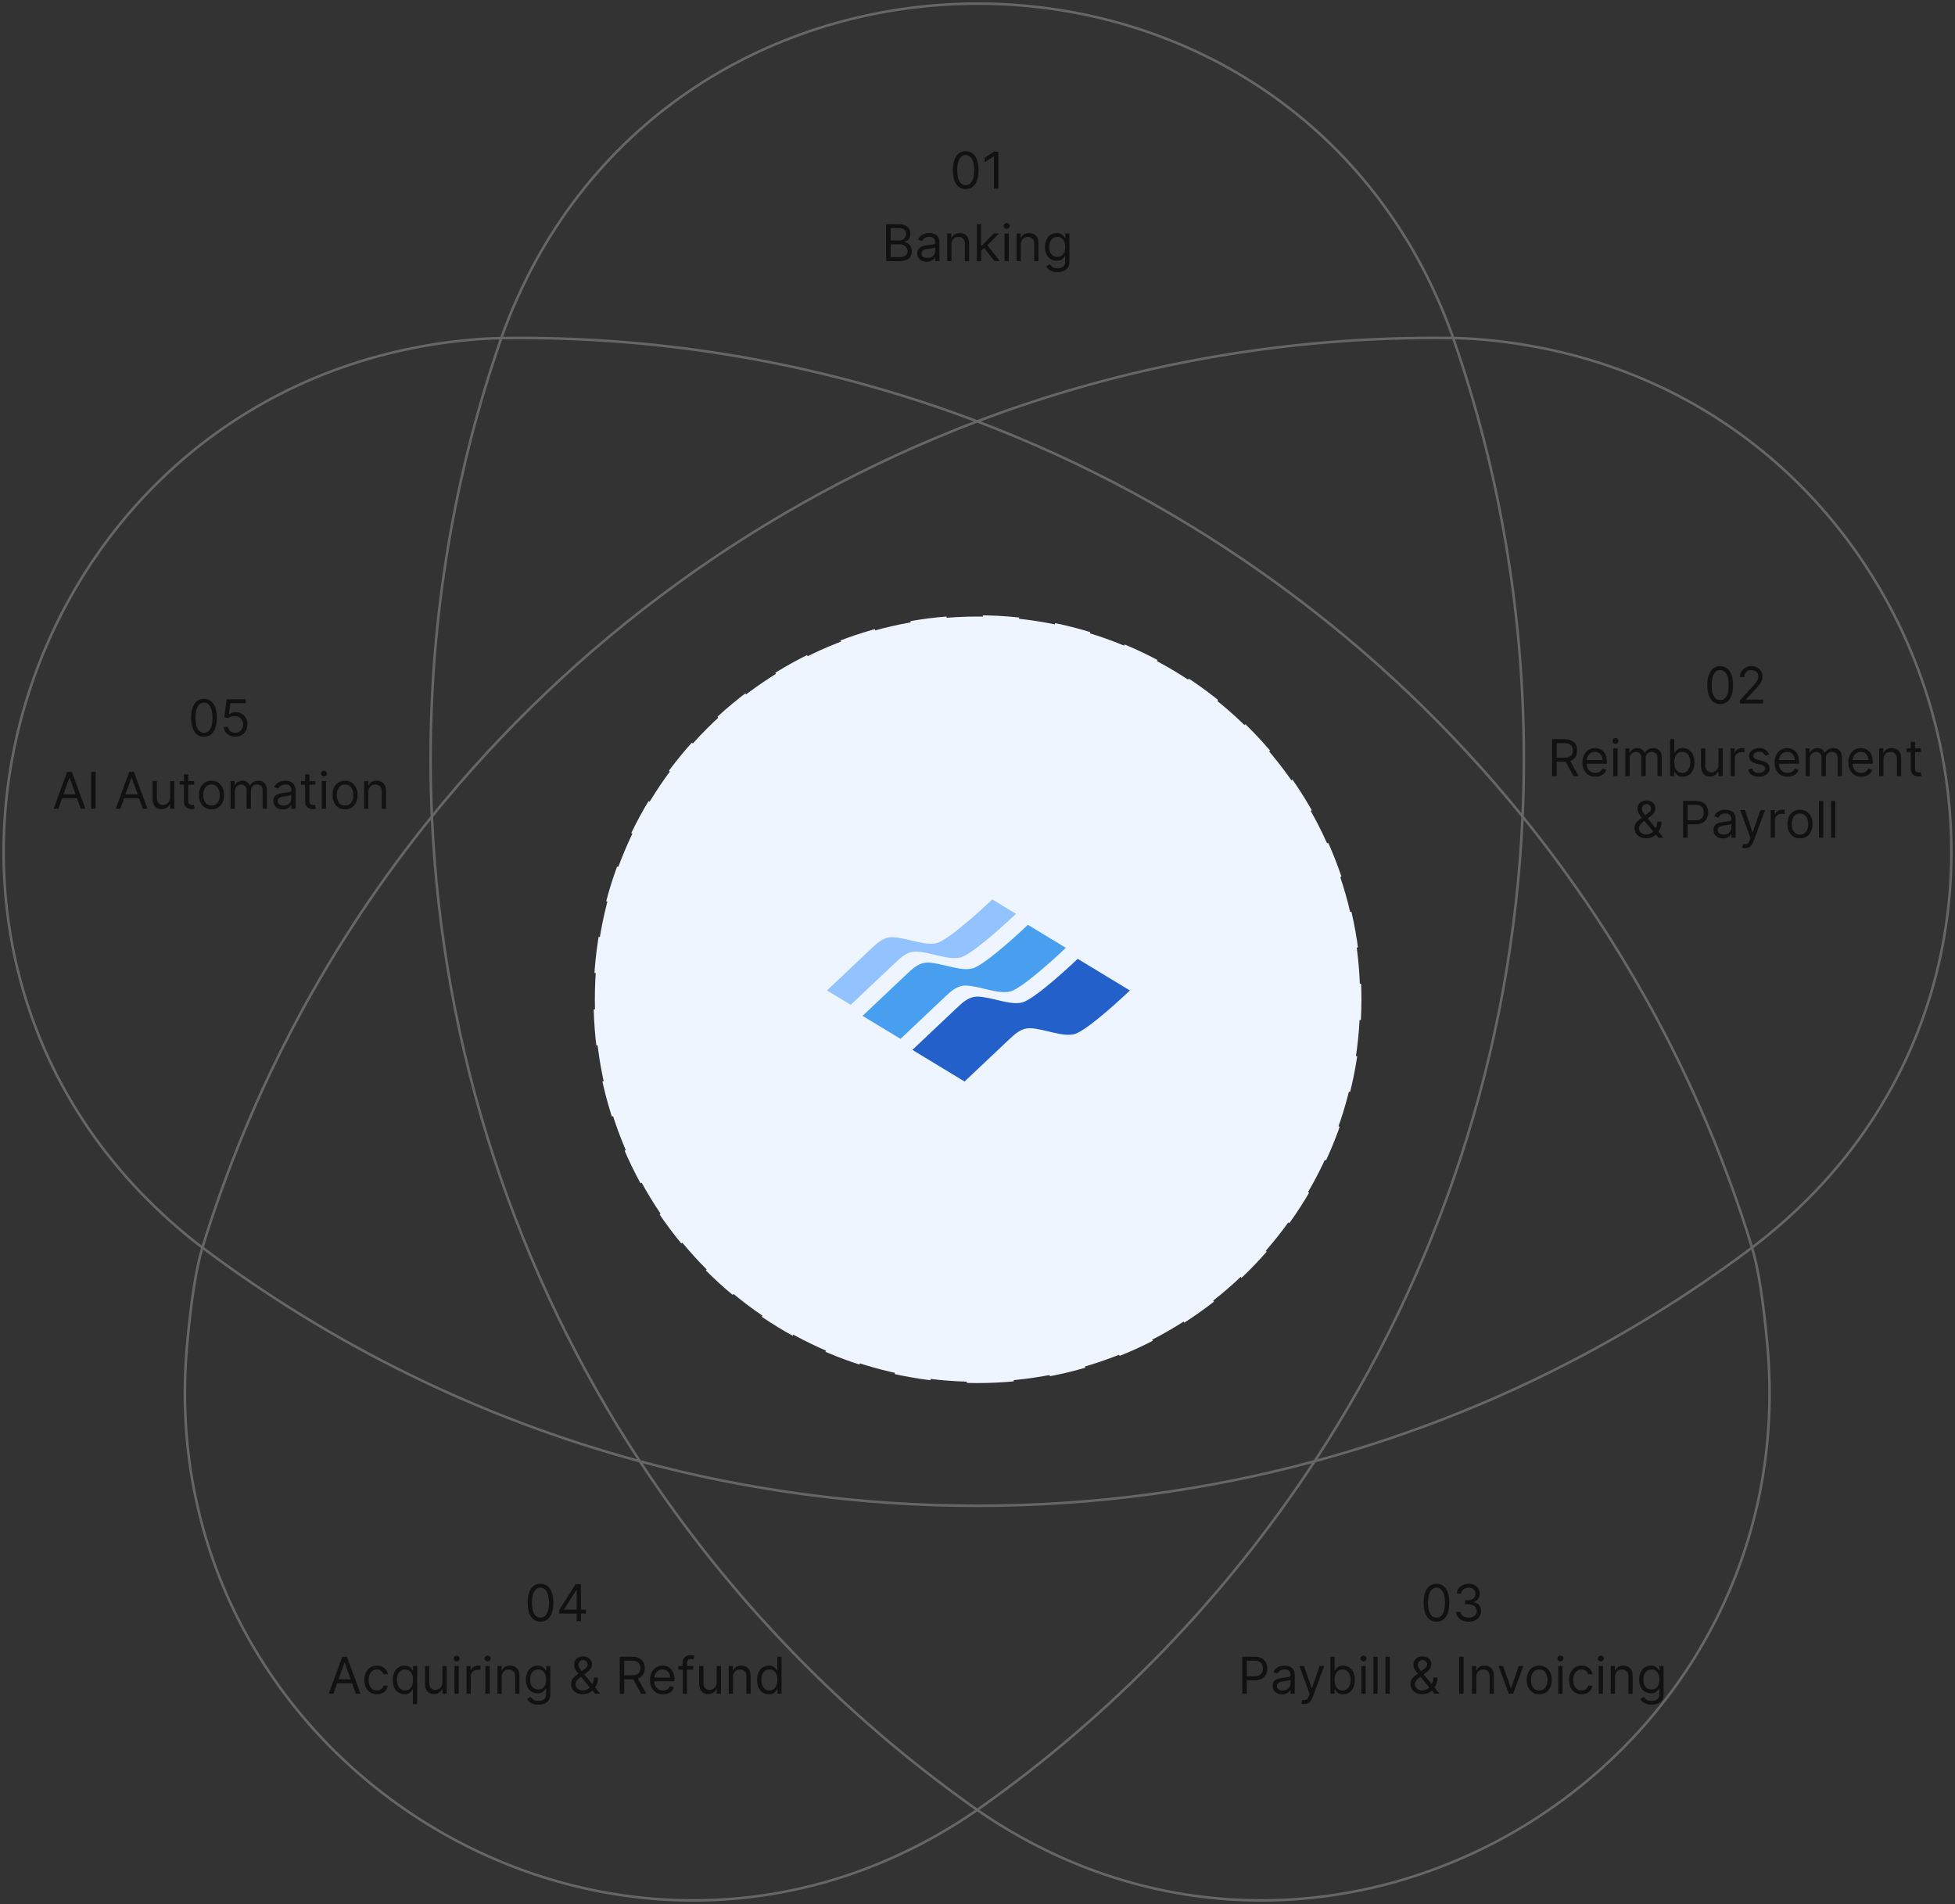 <svg width="539" height="525" viewBox="0 0 539 525" fill="none" xmlns="http://www.w3.org/2000/svg">
<rect x="0" y="0" width="539" height="525" fill="#333333" stroke="none"/>
<path d="M269.5 381C327.766 381 375 333.766 375 275.5C375 217.234 327.766 170 269.5 170C211.234 170 164 217.234 164 275.5C164 333.766 211.234 381 269.5 381Z" fill="#EEF5FF" stroke="#EEF5FF" stroke-width="0.7" stroke-miterlimit="10" stroke-dasharray="10 10"/>
<path d="M248.275 286.444C252.385 282.562 256.495 278.677 260.605 274.795C262.213 273.275 263.897 271.723 266.285 271.754C269.927 271.796 275.253 274.259 278.568 273.366C282.336 272.351 293.855 261.344 293.855 261.344L283.393 255.003C283.393 255.003 271.873 266.009 268.106 267.024C264.79 267.918 259.464 265.454 255.822 265.412C253.434 265.386 251.75 266.933 250.142 268.454C246.032 272.336 241.922 276.221 237.812 280.103L248.275 286.444Z" fill="#489FF0"/>
<path d="M234.539 277.065C238.649 273.183 242.759 269.298 246.869 265.416C248.477 263.896 250.161 262.344 252.549 262.375C256.191 262.417 261.517 264.88 264.832 263.987C268.6 262.972 280.119 251.965 280.119 251.965L273.576 248C273.576 248 262.057 259.006 258.289 260.021C254.974 260.915 249.648 258.451 246.006 258.409C243.618 258.383 241.934 259.93 240.326 261.451C236.22 265.336 232.11 269.218 228 273.1L234.539 277.065Z" fill="#92C3FF"/>
<path d="M265.935 298.203C270.045 294.322 274.155 290.436 278.264 286.555C279.873 285.034 281.557 283.483 283.944 283.513C287.586 283.555 292.913 286.018 296.228 285.125C299.996 284.11 311.515 273.104 311.515 273.104L297.129 264.382C297.129 264.382 285.61 275.389 281.842 276.404C278.527 277.297 273.2 274.833 269.558 274.792C267.171 274.765 265.486 276.312 263.878 277.833C259.768 281.715 255.659 285.6 251.549 289.482L265.935 298.203Z" fill="#2360C9"/>
<path d="M266.246 52.139C265.497 52.139 264.859 51.935 264.332 51.528C263.805 51.117 263.402 50.522 263.124 49.743C262.846 48.961 262.706 48.016 262.706 46.909C262.706 45.809 262.846 44.869 263.124 44.09C263.406 43.308 263.81 42.711 264.337 42.3C264.867 41.886 265.504 41.679 266.246 41.679C266.989 41.679 267.623 41.886 268.15 42.3C268.681 42.711 269.085 43.308 269.363 44.09C269.645 44.869 269.786 45.809 269.786 46.909C269.786 48.016 269.647 48.961 269.368 49.743C269.09 50.522 268.687 51.117 268.16 51.528C267.633 51.935 266.995 52.139 266.246 52.139ZM266.246 51.045C266.989 51.045 267.565 50.688 267.976 49.972C268.387 49.256 268.593 48.235 268.593 46.909C268.593 46.028 268.498 45.277 268.309 44.657C268.124 44.037 267.855 43.565 267.504 43.24C267.156 42.915 266.737 42.753 266.246 42.753C265.51 42.753 264.935 43.116 264.521 43.842C264.107 44.564 263.9 45.587 263.9 46.909C263.9 47.791 263.992 48.54 264.178 49.156C264.364 49.773 264.63 50.242 264.978 50.563C265.33 50.885 265.752 51.045 266.246 51.045ZM275.255 41.818V52H274.022V43.111H273.962L271.476 44.761V43.508L274.022 41.818H275.255Z" fill="#111111"/>
<path d="M244.312 72V61.818H247.872C248.581 61.818 249.166 61.941 249.627 62.186C250.087 62.428 250.43 62.755 250.656 63.166C250.881 63.573 250.994 64.026 250.994 64.523C250.994 64.96 250.916 65.322 250.76 65.606C250.608 65.892 250.406 66.117 250.154 66.283C249.905 66.448 249.635 66.571 249.343 66.651V66.75C249.655 66.77 249.968 66.879 250.283 67.078C250.598 67.277 250.861 67.562 251.073 67.933C251.286 68.305 251.392 68.758 251.392 69.296C251.392 69.806 251.276 70.265 251.044 70.673C250.812 71.08 250.445 71.403 249.945 71.642C249.444 71.881 248.793 72 247.991 72H244.312ZM245.545 70.906H247.991C248.796 70.906 249.368 70.751 249.706 70.439C250.048 70.124 250.218 69.743 250.218 69.296C250.218 68.951 250.13 68.633 249.955 68.341C249.779 68.046 249.529 67.811 249.204 67.635C248.879 67.456 248.495 67.367 248.051 67.367H245.545V70.906ZM245.545 66.293H247.832C248.203 66.293 248.538 66.22 248.836 66.074C249.138 65.928 249.376 65.722 249.552 65.457C249.731 65.192 249.821 64.881 249.821 64.523C249.821 64.075 249.665 63.696 249.353 63.384C249.042 63.069 248.548 62.912 247.872 62.912H245.545V66.293ZM255.506 72.179C255.022 72.179 254.583 72.088 254.188 71.906C253.794 71.72 253.48 71.453 253.248 71.105C253.016 70.754 252.9 70.329 252.9 69.832C252.9 69.395 252.987 69.04 253.159 68.769C253.331 68.493 253.562 68.278 253.85 68.122C254.138 67.966 254.457 67.85 254.805 67.774C255.156 67.695 255.509 67.632 255.864 67.585C256.328 67.526 256.704 67.481 256.992 67.451C257.284 67.418 257.496 67.363 257.628 67.287C257.764 67.211 257.832 67.078 257.832 66.889V66.849C257.832 66.359 257.698 65.978 257.43 65.706C257.164 65.434 256.762 65.298 256.222 65.298C255.661 65.298 255.222 65.421 254.904 65.666C254.586 65.912 254.362 66.173 254.233 66.452L253.119 66.054C253.318 65.59 253.583 65.229 253.915 64.97C254.249 64.708 254.614 64.526 255.008 64.423C255.406 64.317 255.797 64.264 256.182 64.264C256.427 64.264 256.709 64.294 257.027 64.354C257.348 64.41 257.658 64.528 257.957 64.707C258.258 64.886 258.508 65.156 258.707 65.517C258.906 65.878 259.006 66.362 259.006 66.969V72H257.832V70.966H257.773C257.693 71.132 257.561 71.309 257.375 71.498C257.189 71.687 256.942 71.847 256.634 71.98C256.326 72.113 255.95 72.179 255.506 72.179ZM255.685 71.125C256.149 71.125 256.54 71.034 256.858 70.852C257.179 70.669 257.421 70.434 257.584 70.146C257.749 69.857 257.832 69.554 257.832 69.236V68.162C257.783 68.222 257.673 68.276 257.504 68.326C257.338 68.372 257.146 68.414 256.927 68.45C256.712 68.483 256.502 68.513 256.296 68.54C256.094 68.563 255.93 68.583 255.804 68.599C255.499 68.639 255.214 68.704 254.949 68.793C254.687 68.879 254.475 69.01 254.312 69.186C254.153 69.358 254.074 69.594 254.074 69.892C254.074 70.3 254.225 70.608 254.526 70.817C254.831 71.022 255.217 71.125 255.685 71.125ZM262.32 67.406V72H261.147V64.364H262.281V65.557H262.38C262.559 65.169 262.831 64.858 263.195 64.622C263.56 64.383 264.031 64.264 264.607 64.264C265.124 64.264 265.577 64.37 265.965 64.582C266.352 64.791 266.654 65.109 266.869 65.537C267.085 65.961 267.193 66.498 267.193 67.148V72H266.019V67.227C266.019 66.627 265.863 66.16 265.552 65.825C265.24 65.487 264.813 65.318 264.269 65.318C263.895 65.318 263.56 65.399 263.265 65.562C262.973 65.724 262.743 65.961 262.574 66.273C262.405 66.584 262.32 66.962 262.32 67.406ZM270.43 69.216L270.41 67.764H270.649L273.99 64.364H275.442L271.882 67.963H271.783L270.43 69.216ZM269.337 72V61.818H270.51V72H269.337ZM274.189 72L271.206 68.222L272.041 67.406L275.68 72H274.189ZM276.952 72V64.364H278.125V72H276.952ZM277.548 63.091C277.32 63.091 277.122 63.013 276.957 62.857C276.794 62.702 276.713 62.514 276.713 62.295C276.713 62.077 276.794 61.889 276.957 61.734C277.122 61.578 277.32 61.5 277.548 61.5C277.777 61.5 277.973 61.578 278.135 61.734C278.301 61.889 278.384 62.077 278.384 62.295C278.384 62.514 278.301 62.702 278.135 62.857C277.973 63.013 277.777 63.091 277.548 63.091ZM281.447 67.406V72H280.274V64.364H281.408V65.557H281.507C281.686 65.169 281.958 64.858 282.322 64.622C282.687 64.383 283.158 64.264 283.734 64.264C284.251 64.264 284.704 64.37 285.092 64.582C285.479 64.791 285.781 65.109 285.996 65.537C286.212 65.961 286.32 66.498 286.32 67.148V72H285.146V67.227C285.146 66.627 284.99 66.16 284.679 65.825C284.367 65.487 283.94 65.318 283.396 65.318C283.022 65.318 282.687 65.399 282.392 65.562C282.1 65.724 281.87 65.961 281.701 66.273C281.532 66.584 281.447 66.962 281.447 67.406ZM291.546 75.023C290.979 75.023 290.492 74.95 290.084 74.804C289.677 74.662 289.337 74.472 289.065 74.237C288.797 74.005 288.583 73.757 288.424 73.492L289.358 72.835C289.464 72.974 289.599 73.133 289.761 73.312C289.924 73.495 290.146 73.652 290.427 73.785C290.712 73.921 291.085 73.989 291.546 73.989C292.162 73.989 292.671 73.84 293.072 73.541C293.473 73.243 293.674 72.776 293.674 72.139V70.588H293.574C293.488 70.727 293.366 70.9 293.206 71.105C293.051 71.307 292.825 71.488 292.53 71.647C292.239 71.803 291.844 71.881 291.347 71.881C290.731 71.881 290.177 71.735 289.687 71.443C289.199 71.151 288.813 70.727 288.528 70.171C288.246 69.614 288.106 68.938 288.106 68.142C288.106 67.36 288.243 66.679 288.518 66.099C288.793 65.515 289.176 65.065 289.667 64.746C290.157 64.425 290.724 64.264 291.367 64.264C291.864 64.264 292.258 64.347 292.55 64.513C292.845 64.675 293.071 64.861 293.226 65.07C293.385 65.275 293.508 65.444 293.594 65.577H293.714V64.364H294.847V72.219C294.847 72.875 294.698 73.409 294.4 73.82C294.105 74.234 293.707 74.537 293.206 74.729C292.709 74.925 292.156 75.023 291.546 75.023ZM291.506 70.827C291.977 70.827 292.374 70.719 292.699 70.504C293.024 70.288 293.271 69.978 293.44 69.574C293.609 69.169 293.694 68.686 293.694 68.122C293.694 67.572 293.611 67.086 293.445 66.665C293.279 66.245 293.034 65.915 292.709 65.676C292.384 65.438 291.983 65.318 291.506 65.318C291.009 65.318 290.595 65.444 290.263 65.696C289.935 65.948 289.688 66.286 289.522 66.71C289.36 67.135 289.279 67.605 289.279 68.122C289.279 68.653 289.362 69.121 289.527 69.529C289.696 69.933 289.945 70.252 290.273 70.484C290.605 70.712 291.016 70.827 291.506 70.827Z" fill="#111111"/>
<path d="M474.262 194.139C473.513 194.139 472.875 193.935 472.348 193.528C471.821 193.117 471.418 192.522 471.14 191.743C470.861 190.961 470.722 190.016 470.722 188.909C470.722 187.809 470.861 186.869 471.14 186.09C471.421 185.308 471.826 184.711 472.353 184.3C472.883 183.886 473.519 183.679 474.262 183.679C475.004 183.679 475.639 183.886 476.166 184.3C476.696 184.711 477.1 185.308 477.379 186.09C477.661 186.869 477.801 187.809 477.801 188.909C477.801 190.016 477.662 190.961 477.384 191.743C477.105 192.522 476.703 193.117 476.176 193.528C475.649 193.935 475.011 194.139 474.262 194.139ZM474.262 193.045C475.004 193.045 475.581 192.687 475.992 191.972C476.403 191.256 476.608 190.235 476.608 188.909C476.608 188.027 476.514 187.277 476.325 186.657C476.139 186.037 475.871 185.565 475.52 185.24C475.172 184.915 474.752 184.753 474.262 184.753C473.526 184.753 472.951 185.116 472.537 185.842C472.122 186.564 471.915 187.587 471.915 188.909C471.915 189.791 472.008 190.54 472.194 191.156C472.379 191.773 472.646 192.242 472.994 192.563C473.345 192.885 473.768 193.045 474.262 193.045ZM479.691 194V193.105L483.051 189.426C483.446 188.995 483.771 188.621 484.026 188.303C484.281 187.981 484.47 187.679 484.593 187.398C484.719 187.113 484.782 186.814 484.782 186.503C484.782 186.145 484.695 185.835 484.523 185.573C484.354 185.311 484.122 185.109 483.827 184.967C483.532 184.824 483.201 184.753 482.833 184.753C482.442 184.753 482.1 184.834 481.809 184.996C481.52 185.156 481.297 185.379 481.137 185.668C480.982 185.956 480.904 186.294 480.904 186.682H479.73C479.73 186.085 479.868 185.562 480.143 185.111C480.418 184.66 480.793 184.309 481.267 184.057C481.744 183.805 482.279 183.679 482.873 183.679C483.469 183.679 483.998 183.805 484.458 184.057C484.919 184.309 485.28 184.648 485.542 185.076C485.804 185.504 485.935 185.979 485.935 186.503C485.935 186.877 485.867 187.244 485.731 187.602C485.599 187.956 485.367 188.352 485.035 188.79C484.707 189.224 484.251 189.754 483.668 190.381L481.381 192.827V192.906H486.114V194H479.691Z" fill="#111111"/>
<path d="M427.93 214V203.818H431.371C432.166 203.818 432.819 203.954 433.329 204.226C433.84 204.494 434.218 204.864 434.463 205.335C434.708 205.805 434.831 206.34 434.831 206.94C434.831 207.54 434.708 208.072 434.463 208.536C434.218 209 433.841 209.365 433.334 209.63C432.827 209.892 432.179 210.023 431.39 210.023H428.606V208.909H431.351C431.894 208.909 432.332 208.83 432.663 208.67C432.998 208.511 433.24 208.286 433.389 207.994C433.541 207.699 433.618 207.348 433.618 206.94C433.618 206.533 433.541 206.176 433.389 205.871C433.237 205.567 432.993 205.331 432.658 205.165C432.323 204.996 431.881 204.912 431.331 204.912H429.163V214H427.93ZM432.723 209.426L435.229 214H433.797L431.331 209.426H432.723ZM439.846 214.159C439.11 214.159 438.475 213.997 437.942 213.672C437.411 213.344 437.002 212.886 436.714 212.3C436.429 211.71 436.286 211.024 436.286 210.241C436.286 209.459 436.429 208.77 436.714 208.173C437.002 207.573 437.403 207.106 437.917 206.771C438.434 206.433 439.037 206.264 439.727 206.264C440.124 206.264 440.517 206.33 440.905 206.463C441.293 206.596 441.646 206.811 441.964 207.109C442.282 207.404 442.536 207.795 442.724 208.283C442.913 208.77 443.008 209.37 443.008 210.082V210.58H437.121V209.565H441.815C441.815 209.134 441.728 208.75 441.556 208.412C441.387 208.074 441.145 207.807 440.83 207.612C440.519 207.416 440.151 207.318 439.727 207.318C439.259 207.318 438.855 207.434 438.513 207.666C438.175 207.895 437.915 208.193 437.733 208.561C437.551 208.929 437.46 209.323 437.46 209.744V210.42C437.46 210.997 437.559 211.486 437.758 211.887C437.96 212.285 438.24 212.588 438.598 212.797C438.956 213.002 439.372 213.105 439.846 213.105C440.154 213.105 440.433 213.062 440.681 212.976C440.933 212.886 441.15 212.754 441.332 212.578C441.515 212.399 441.656 212.177 441.755 211.912L442.888 212.23C442.769 212.615 442.569 212.953 442.287 213.244C442.005 213.533 441.657 213.758 441.243 213.92C440.829 214.08 440.363 214.159 439.846 214.159ZM444.793 214V206.364H445.966V214H444.793ZM445.389 205.091C445.161 205.091 444.963 205.013 444.798 204.857C444.635 204.701 444.554 204.514 444.554 204.295C444.554 204.077 444.635 203.889 444.798 203.734C444.963 203.578 445.161 203.5 445.389 203.5C445.618 203.5 445.813 203.578 445.976 203.734C446.142 203.889 446.224 204.077 446.224 204.295C446.224 204.514 446.142 204.701 445.976 204.857C445.813 205.013 445.618 205.091 445.389 205.091ZM448.115 214V206.364H449.248V207.557H449.348C449.507 207.149 449.764 206.833 450.118 206.607C450.473 206.379 450.899 206.264 451.396 206.264C451.9 206.264 452.319 206.379 452.654 206.607C452.992 206.833 453.256 207.149 453.444 207.557H453.524C453.72 207.162 454.013 206.849 454.404 206.617C454.795 206.382 455.264 206.264 455.811 206.264C456.494 206.264 457.052 206.478 457.486 206.906C457.921 207.33 458.138 207.991 458.138 208.889V214H456.964V208.889C456.964 208.326 456.81 207.923 456.502 207.681C456.194 207.439 455.831 207.318 455.413 207.318C454.876 207.318 454.46 207.481 454.165 207.805C453.87 208.127 453.723 208.535 453.723 209.028V214H452.53V208.77C452.53 208.336 452.389 207.986 452.107 207.721C451.825 207.452 451.462 207.318 451.018 207.318C450.713 207.318 450.428 207.399 450.163 207.562C449.901 207.724 449.689 207.95 449.527 208.238C449.368 208.523 449.288 208.853 449.288 209.227V214H448.115ZM460.442 214V203.818H461.615V207.577H461.715C461.801 207.444 461.92 207.275 462.073 207.07C462.228 206.861 462.45 206.675 462.739 206.513C463.03 206.347 463.425 206.264 463.922 206.264C464.565 206.264 465.132 206.425 465.622 206.746C466.113 207.068 466.496 207.524 466.771 208.114C467.046 208.704 467.183 209.4 467.183 210.202C467.183 211.01 467.046 211.711 466.771 212.305C466.496 212.895 466.115 213.352 465.627 213.677C465.14 213.998 464.578 214.159 463.942 214.159C463.451 214.159 463.059 214.078 462.764 213.915C462.469 213.75 462.242 213.562 462.083 213.354C461.923 213.142 461.801 212.966 461.715 212.827H461.575V214H460.442ZM461.595 210.182C461.595 210.759 461.68 211.267 461.849 211.708C462.018 212.146 462.265 212.489 462.59 212.737C462.914 212.982 463.312 213.105 463.783 213.105C464.273 213.105 464.683 212.976 465.011 212.717C465.342 212.455 465.591 212.104 465.757 211.663C465.926 211.219 466.01 210.725 466.01 210.182C466.01 209.645 465.927 209.161 465.762 208.73C465.599 208.296 465.352 207.953 465.021 207.701C464.693 207.446 464.28 207.318 463.783 207.318C463.306 207.318 462.905 207.439 462.58 207.681C462.255 207.92 462.01 208.254 461.844 208.685C461.678 209.113 461.595 209.612 461.595 210.182ZM473.791 210.878V206.364H474.964V214H473.791V212.707H473.711C473.532 213.095 473.254 213.425 472.876 213.697C472.498 213.965 472.021 214.099 471.444 214.099C470.967 214.099 470.543 213.995 470.171 213.786C469.8 213.574 469.508 213.256 469.296 212.832C469.084 212.404 468.978 211.866 468.978 211.216V206.364H470.151V211.136C470.151 211.693 470.307 212.137 470.619 212.469C470.934 212.8 471.335 212.966 471.822 212.966C472.114 212.966 472.41 212.891 472.712 212.742C473.017 212.593 473.272 212.364 473.477 212.056C473.686 211.748 473.791 211.355 473.791 210.878ZM477.113 214V206.364H478.246V207.517H478.326C478.465 207.139 478.717 206.833 479.082 206.597C479.446 206.362 479.857 206.244 480.315 206.244C480.401 206.244 480.509 206.246 480.638 206.249C480.767 206.253 480.865 206.258 480.931 206.264V207.457C480.891 207.447 480.8 207.433 480.658 207.413C480.518 207.389 480.371 207.378 480.215 207.378C479.844 207.378 479.513 207.456 479.221 207.612C478.933 207.764 478.704 207.976 478.535 208.248C478.369 208.516 478.286 208.823 478.286 209.168V214H477.113ZM487.731 208.074L486.677 208.372C486.611 208.196 486.513 208.026 486.384 207.86C486.258 207.691 486.085 207.552 485.867 207.442C485.648 207.333 485.368 207.278 485.026 207.278C484.559 207.278 484.17 207.386 483.858 207.602C483.55 207.814 483.396 208.084 483.396 208.412C483.396 208.704 483.502 208.934 483.714 209.103C483.926 209.272 484.258 209.413 484.708 209.526L485.842 209.804C486.525 209.97 487.033 210.223 487.368 210.565C487.703 210.903 487.87 211.339 487.87 211.872C487.87 212.31 487.744 212.701 487.492 213.045C487.244 213.39 486.896 213.662 486.448 213.861C486.001 214.06 485.481 214.159 484.887 214.159C484.108 214.159 483.464 213.99 482.953 213.652C482.443 213.314 482.12 212.82 481.984 212.17L483.097 211.892C483.204 212.303 483.404 212.611 483.699 212.817C483.997 213.022 484.387 213.125 484.867 213.125C485.414 213.125 485.848 213.009 486.17 212.777C486.495 212.542 486.657 212.26 486.657 211.932C486.657 211.667 486.564 211.445 486.379 211.266C486.193 211.083 485.908 210.947 485.524 210.858L484.251 210.56C483.552 210.394 483.038 210.137 482.71 209.789C482.385 209.438 482.222 208.999 482.222 208.472C482.222 208.041 482.343 207.66 482.585 207.328C482.831 206.997 483.164 206.737 483.585 206.548C484.009 206.359 484.49 206.264 485.026 206.264C485.782 206.264 486.375 206.43 486.806 206.761C487.24 207.093 487.549 207.53 487.731 208.074ZM492.838 214.159C492.102 214.159 491.468 213.997 490.934 213.672C490.404 213.344 489.994 212.886 489.706 212.3C489.421 211.71 489.278 211.024 489.278 210.241C489.278 209.459 489.421 208.77 489.706 208.173C489.994 207.573 490.395 207.106 490.909 206.771C491.426 206.433 492.029 206.264 492.719 206.264C493.116 206.264 493.509 206.33 493.897 206.463C494.285 206.596 494.638 206.811 494.956 207.109C495.274 207.404 495.528 207.795 495.717 208.283C495.906 208.77 496 209.37 496 210.082V210.58H490.114V209.565H494.807C494.807 209.134 494.721 208.75 494.548 208.412C494.379 208.074 494.137 207.807 493.822 207.612C493.511 207.416 493.143 207.318 492.719 207.318C492.251 207.318 491.847 207.434 491.506 207.666C491.168 207.895 490.907 208.193 490.725 208.561C490.543 208.929 490.452 209.323 490.452 209.744V210.42C490.452 210.997 490.551 211.486 490.75 211.887C490.952 212.285 491.232 212.588 491.59 212.797C491.948 213.002 492.364 213.105 492.838 213.105C493.146 213.105 493.425 213.062 493.673 212.976C493.925 212.886 494.142 212.754 494.325 212.578C494.507 212.399 494.648 212.177 494.747 211.912L495.881 212.23C495.761 212.615 495.561 212.953 495.279 213.244C494.997 213.533 494.649 213.758 494.235 213.92C493.821 214.08 493.355 214.159 492.838 214.159ZM497.785 214V206.364H498.918V207.557H499.018C499.177 207.149 499.434 206.833 499.788 206.607C500.143 206.379 500.569 206.264 501.066 206.264C501.57 206.264 501.989 206.379 502.324 206.607C502.662 206.833 502.925 207.149 503.114 207.557H503.194C503.389 207.162 503.683 206.849 504.074 206.617C504.465 206.382 504.934 206.264 505.481 206.264C506.164 206.264 506.722 206.478 507.156 206.906C507.59 207.33 507.808 207.991 507.808 208.889V214H506.634V208.889C506.634 208.326 506.48 207.923 506.172 207.681C505.864 207.439 505.501 207.318 505.083 207.318C504.546 207.318 504.13 207.481 503.835 207.805C503.54 208.127 503.393 208.535 503.393 209.028V214H502.2V208.77C502.2 208.336 502.059 207.986 501.777 207.721C501.495 207.452 501.132 207.318 500.688 207.318C500.383 207.318 500.098 207.399 499.833 207.562C499.571 207.724 499.359 207.95 499.197 208.238C499.038 208.523 498.958 208.853 498.958 209.227V214H497.785ZM513.154 214.159C512.419 214.159 511.784 213.997 511.25 213.672C510.72 213.344 510.311 212.886 510.022 212.3C509.737 211.71 509.595 211.024 509.595 210.241C509.595 209.459 509.737 208.77 510.022 208.173C510.311 207.573 510.712 207.106 511.225 206.771C511.743 206.433 512.346 206.264 513.035 206.264C513.433 206.264 513.826 206.33 514.213 206.463C514.601 206.596 514.954 206.811 515.272 207.109C515.591 207.404 515.844 207.795 516.033 208.283C516.222 208.77 516.316 209.37 516.316 210.082V210.58H510.43V209.565H515.123C515.123 209.134 515.037 208.75 514.865 208.412C514.696 208.074 514.454 207.807 514.139 207.612C513.827 207.416 513.459 207.318 513.035 207.318C512.568 207.318 512.163 207.434 511.822 207.666C511.484 207.895 511.224 208.193 511.042 208.561C510.859 208.929 510.768 209.323 510.768 209.744V210.42C510.768 210.997 510.868 211.486 511.066 211.887C511.269 212.285 511.549 212.588 511.907 212.797C512.265 213.002 512.681 213.105 513.154 213.105C513.463 213.105 513.741 213.062 513.99 212.976C514.242 212.886 514.459 212.754 514.641 212.578C514.823 212.399 514.964 212.177 515.064 211.912L516.197 212.23C516.078 212.615 515.877 212.953 515.596 213.244C515.314 213.533 514.966 213.758 514.551 213.92C514.137 214.08 513.672 214.159 513.154 214.159ZM519.275 209.406V214H518.101V206.364H519.235V207.557H519.334C519.513 207.169 519.785 206.857 520.15 206.622C520.514 206.384 520.985 206.264 521.561 206.264C522.078 206.264 522.531 206.37 522.919 206.582C523.306 206.791 523.608 207.109 523.824 207.537C524.039 207.961 524.147 208.498 524.147 209.148V214H522.973V209.227C522.973 208.627 522.818 208.16 522.506 207.825C522.194 207.487 521.767 207.318 521.223 207.318C520.849 207.318 520.514 207.399 520.219 207.562C519.927 207.724 519.697 207.961 519.528 208.273C519.359 208.584 519.275 208.962 519.275 209.406ZM529.612 206.364V207.358H525.654V206.364H529.612ZM526.808 204.534H527.981V211.812C527.981 212.144 528.029 212.393 528.125 212.558C528.225 212.721 528.351 212.83 528.503 212.886C528.659 212.939 528.823 212.966 528.995 212.966C529.124 212.966 529.231 212.959 529.313 212.946C529.396 212.929 529.463 212.916 529.512 212.906L529.751 213.96C529.671 213.99 529.56 214.02 529.418 214.05C529.275 214.083 529.095 214.099 528.876 214.099C528.544 214.099 528.22 214.028 527.901 213.886C527.587 213.743 527.325 213.526 527.116 213.234C526.91 212.943 526.808 212.575 526.808 212.131V204.534ZM453.876 231.139C453.207 231.139 452.63 231.017 452.146 230.771C451.662 230.526 451.289 230.19 451.028 229.762C450.766 229.335 450.635 228.846 450.635 228.295C450.635 227.871 450.724 227.495 450.903 227.167C451.086 226.835 451.336 226.529 451.654 226.247C451.976 225.962 452.345 225.677 452.763 225.392L454.234 224.298C454.523 224.109 454.753 223.907 454.925 223.692C455.101 223.476 455.189 223.195 455.189 222.847C455.189 222.588 455.074 222.338 454.846 222.096C454.62 221.854 454.324 221.733 453.956 221.733C453.697 221.733 453.469 221.799 453.27 221.932C453.074 222.061 452.92 222.227 452.807 222.429C452.698 222.628 452.643 222.833 452.643 223.045C452.643 223.284 452.708 223.526 452.837 223.771C452.97 224.013 453.137 224.262 453.339 224.517C453.545 224.769 453.757 225.027 453.976 225.293L458.649 231H457.237L453.379 226.347C453.021 225.916 452.696 225.525 452.405 225.173C452.113 224.822 451.881 224.476 451.709 224.134C451.536 223.793 451.45 223.423 451.45 223.026C451.45 222.568 451.551 222.167 451.753 221.822C451.959 221.474 452.246 221.204 452.614 221.012C452.985 220.817 453.419 220.719 453.916 220.719C454.427 220.719 454.866 220.818 455.234 221.017C455.601 221.213 455.885 221.473 456.084 221.798C456.283 222.119 456.382 222.469 456.382 222.847C456.382 223.334 456.261 223.756 456.019 224.114C455.777 224.472 455.447 224.805 455.03 225.114L453.001 226.625C452.544 226.963 452.234 227.291 452.072 227.609C451.909 227.928 451.828 228.156 451.828 228.295C451.828 228.614 451.911 228.91 452.077 229.185C452.242 229.46 452.476 229.683 452.778 229.852C453.079 230.021 453.432 230.105 453.837 230.105C454.221 230.105 454.596 230.024 454.96 229.862C455.325 229.696 455.655 229.457 455.949 229.146C456.248 228.834 456.483 228.46 456.655 228.022C456.831 227.585 456.919 227.092 456.919 226.545H458.052C458.052 227.222 457.975 227.773 457.819 228.201C457.663 228.629 457.487 228.963 457.292 229.205C457.096 229.447 456.939 229.628 456.82 229.747C456.78 229.797 456.743 229.847 456.71 229.896C456.677 229.946 456.641 229.996 456.601 230.045C456.273 230.413 455.858 230.688 455.358 230.871C454.857 231.05 454.364 231.139 453.876 231.139ZM464.044 231V220.818H467.485C468.284 220.818 468.937 220.962 469.444 221.251C469.954 221.536 470.332 221.922 470.577 222.409C470.822 222.896 470.945 223.44 470.945 224.04C470.945 224.64 470.822 225.185 470.577 225.675C470.335 226.166 469.961 226.557 469.454 226.849C468.946 227.137 468.297 227.281 467.505 227.281H465.039V226.188H467.465C468.012 226.188 468.451 226.093 468.782 225.904C469.114 225.715 469.354 225.46 469.503 225.138C469.656 224.814 469.732 224.447 469.732 224.04C469.732 223.632 469.656 223.268 469.503 222.946C469.354 222.625 469.112 222.373 468.777 222.19C468.443 222.005 467.999 221.912 467.445 221.912H465.277V231H464.044ZM475.019 231.179C474.535 231.179 474.096 231.088 473.702 230.906C473.307 230.72 472.994 230.453 472.762 230.105C472.53 229.754 472.414 229.33 472.414 228.832C472.414 228.395 472.5 228.04 472.673 227.768C472.845 227.493 473.075 227.278 473.364 227.122C473.652 226.966 473.97 226.85 474.318 226.774C474.67 226.695 475.023 226.632 475.377 226.585C475.841 226.526 476.217 226.481 476.506 226.451C476.797 226.418 477.01 226.363 477.142 226.287C477.278 226.211 477.346 226.078 477.346 225.889V225.849C477.346 225.359 477.212 224.978 476.943 224.706C476.678 224.434 476.275 224.298 475.735 224.298C475.175 224.298 474.736 224.421 474.418 224.666C474.1 224.911 473.876 225.173 473.747 225.452L472.633 225.054C472.832 224.59 473.097 224.229 473.428 223.97C473.763 223.708 474.128 223.526 474.522 223.423C474.92 223.317 475.311 223.264 475.695 223.264C475.941 223.264 476.222 223.294 476.541 223.354C476.862 223.41 477.172 223.528 477.47 223.707C477.772 223.886 478.022 224.156 478.221 224.517C478.42 224.878 478.519 225.362 478.519 225.969V231H477.346V229.966H477.286C477.207 230.132 477.074 230.309 476.889 230.498C476.703 230.687 476.456 230.848 476.148 230.98C475.84 231.113 475.463 231.179 475.019 231.179ZM475.198 230.125C475.662 230.125 476.053 230.034 476.372 229.852C476.693 229.669 476.935 229.434 477.097 229.146C477.263 228.857 477.346 228.554 477.346 228.236V227.162C477.296 227.222 477.187 227.276 477.018 227.326C476.852 227.372 476.66 227.414 476.441 227.45C476.226 227.483 476.015 227.513 475.81 227.54C475.608 227.563 475.444 227.583 475.318 227.599C475.013 227.639 474.728 227.704 474.462 227.793C474.201 227.879 473.988 228.01 473.826 228.186C473.667 228.358 473.587 228.594 473.587 228.892C473.587 229.3 473.738 229.608 474.04 229.817C474.345 230.022 474.731 230.125 475.198 230.125ZM481.143 233.864C480.944 233.864 480.767 233.847 480.611 233.814C480.455 233.784 480.348 233.754 480.288 233.724L480.586 232.69C480.871 232.763 481.123 232.79 481.342 232.77C481.561 232.75 481.755 232.652 481.924 232.477C482.096 232.304 482.253 232.024 482.396 231.636L482.615 231.04L479.791 223.364H481.063L483.171 229.449H483.251L485.359 223.364H486.632L483.39 232.114C483.244 232.508 483.064 232.835 482.848 233.093C482.633 233.355 482.383 233.549 482.098 233.675C481.816 233.801 481.498 233.864 481.143 233.864ZM488.18 231V223.364H489.314V224.517H489.393C489.533 224.139 489.784 223.833 490.149 223.597C490.514 223.362 490.925 223.244 491.382 223.244C491.468 223.244 491.576 223.246 491.705 223.249C491.834 223.253 491.932 223.258 491.998 223.264V224.457C491.959 224.447 491.868 224.433 491.725 224.413C491.586 224.389 491.438 224.378 491.283 224.378C490.911 224.378 490.58 224.456 490.288 224.612C490 224.764 489.771 224.976 489.602 225.248C489.436 225.516 489.354 225.823 489.354 226.168V231H488.18ZM496.259 231.159C495.57 231.159 494.965 230.995 494.445 230.667C493.927 230.339 493.523 229.88 493.231 229.29C492.943 228.7 492.799 228.01 492.799 227.222C492.799 226.426 492.943 225.732 493.231 225.138C493.523 224.545 493.927 224.085 494.445 223.756C494.965 223.428 495.57 223.264 496.259 223.264C496.949 223.264 497.552 223.428 498.069 223.756C498.589 224.085 498.994 224.545 499.282 225.138C499.574 225.732 499.719 226.426 499.719 227.222C499.719 228.01 499.574 228.7 499.282 229.29C498.994 229.88 498.589 230.339 498.069 230.667C497.552 230.995 496.949 231.159 496.259 231.159ZM496.259 230.105C496.783 230.105 497.214 229.971 497.552 229.702C497.89 229.434 498.14 229.081 498.302 228.643C498.465 228.206 498.546 227.732 498.546 227.222C498.546 226.711 498.465 226.236 498.302 225.795C498.14 225.354 497.89 224.998 497.552 224.726C497.214 224.454 496.783 224.318 496.259 224.318C495.735 224.318 495.305 224.454 494.967 224.726C494.628 224.998 494.378 225.354 494.216 225.795C494.053 226.236 493.972 226.711 493.972 227.222C493.972 227.732 494.053 228.206 494.216 228.643C494.378 229.081 494.628 229.434 494.967 229.702C495.305 229.971 495.735 230.105 496.259 230.105ZM502.684 220.818V231H501.51V220.818H502.684ZM506.006 220.818V231H504.833V220.818H506.006Z" fill="#111111"/>
<path d="M396.043 447.139C395.294 447.139 394.656 446.935 394.129 446.528C393.602 446.117 393.199 445.522 392.921 444.743C392.642 443.961 392.503 443.016 392.503 441.909C392.503 440.809 392.642 439.869 392.921 439.09C393.203 438.308 393.607 437.711 394.134 437.3C394.664 436.886 395.301 436.679 396.043 436.679C396.785 436.679 397.42 436.886 397.947 437.3C398.477 437.711 398.882 438.308 399.16 439.09C399.442 439.869 399.583 440.809 399.583 441.909C399.583 443.016 399.444 443.961 399.165 444.743C398.887 445.522 398.484 446.117 397.957 446.528C397.43 446.935 396.792 447.139 396.043 447.139ZM396.043 446.045C396.785 446.045 397.362 445.687 397.773 444.972C398.184 444.256 398.39 443.235 398.39 441.909C398.39 441.027 398.295 440.277 398.106 439.657C397.921 439.037 397.652 438.565 397.301 438.24C396.953 437.915 396.533 437.753 396.043 437.753C395.307 437.753 394.732 438.116 394.318 438.842C393.904 439.564 393.696 440.587 393.696 441.909C393.696 442.791 393.789 443.54 393.975 444.156C394.16 444.773 394.427 445.242 394.775 445.563C395.127 445.885 395.549 446.045 396.043 446.045ZM404.912 447.139C404.256 447.139 403.671 447.027 403.157 446.801C402.647 446.576 402.241 446.263 401.939 445.862C401.641 445.457 401.479 444.988 401.452 444.455H402.705C402.731 444.783 402.844 445.066 403.043 445.305C403.242 445.54 403.502 445.722 403.824 445.852C404.145 445.981 404.501 446.045 404.892 446.045C405.33 446.045 405.718 445.969 406.056 445.817C406.394 445.664 406.659 445.452 406.851 445.18C407.043 444.909 407.14 444.594 407.14 444.236C407.14 443.861 407.047 443.531 406.861 443.246C406.676 442.958 406.404 442.733 406.046 442.57C405.688 442.408 405.25 442.327 404.733 442.327H403.918V441.233H404.733C405.138 441.233 405.492 441.16 405.797 441.014C406.105 440.868 406.346 440.663 406.518 440.398C406.694 440.133 406.782 439.821 406.782 439.463C406.782 439.118 406.705 438.818 406.553 438.563C406.4 438.308 406.185 438.109 405.907 437.967C405.632 437.824 405.307 437.753 404.932 437.753C404.581 437.753 404.249 437.817 403.938 437.947C403.63 438.073 403.378 438.257 403.182 438.499C402.987 438.737 402.881 439.026 402.864 439.364H401.671C401.691 438.83 401.851 438.363 402.153 437.962C402.455 437.557 402.849 437.242 403.336 437.017C403.827 436.792 404.365 436.679 404.952 436.679C405.582 436.679 406.122 436.807 406.573 437.062C407.024 437.314 407.37 437.647 407.612 438.061C407.854 438.475 407.975 438.923 407.975 439.403C407.975 439.977 407.824 440.466 407.522 440.87C407.224 441.274 406.818 441.554 406.304 441.71V441.79C406.947 441.896 407.449 442.169 407.811 442.61C408.172 443.048 408.353 443.589 408.353 444.236C408.353 444.789 408.202 445.286 407.9 445.727C407.602 446.165 407.194 446.509 406.677 446.761C406.16 447.013 405.572 447.139 404.912 447.139Z" fill="#111111"/>
<path d="M342.5 467V456.818H345.94C346.739 456.818 347.392 456.962 347.899 457.251C348.409 457.536 348.787 457.922 349.032 458.409C349.277 458.896 349.4 459.44 349.4 460.04C349.4 460.64 349.277 461.185 349.032 461.675C348.79 462.166 348.416 462.557 347.909 462.849C347.402 463.137 346.752 463.281 345.96 463.281H343.494V462.188H345.92C346.467 462.188 346.906 462.093 347.237 461.904C347.569 461.715 347.809 461.46 347.958 461.138C348.111 460.814 348.187 460.447 348.187 460.04C348.187 459.632 348.111 459.268 347.958 458.946C347.809 458.625 347.567 458.373 347.233 458.19C346.898 458.005 346.454 457.912 345.9 457.912H343.733V467H342.5ZM353.474 467.179C352.99 467.179 352.551 467.088 352.157 466.906C351.762 466.72 351.449 466.453 351.217 466.105C350.985 465.754 350.869 465.33 350.869 464.832C350.869 464.395 350.955 464.04 351.128 463.768C351.3 463.493 351.53 463.278 351.819 463.122C352.107 462.966 352.425 462.85 352.773 462.774C353.125 462.695 353.478 462.632 353.832 462.585C354.296 462.526 354.672 462.481 354.961 462.451C355.253 462.418 355.465 462.363 355.597 462.287C355.733 462.211 355.801 462.078 355.801 461.889V461.849C355.801 461.359 355.667 460.978 355.398 460.706C355.133 460.434 354.73 460.298 354.19 460.298C353.63 460.298 353.191 460.421 352.873 460.666C352.555 460.911 352.331 461.173 352.202 461.452L351.088 461.054C351.287 460.59 351.552 460.229 351.883 459.97C352.218 459.708 352.583 459.526 352.977 459.423C353.375 459.317 353.766 459.264 354.15 459.264C354.396 459.264 354.677 459.294 354.996 459.354C355.317 459.41 355.627 459.528 355.925 459.707C356.227 459.886 356.477 460.156 356.676 460.517C356.875 460.878 356.974 461.362 356.974 461.969V467H355.801V465.966H355.741C355.662 466.132 355.529 466.309 355.344 466.498C355.158 466.687 354.911 466.848 354.603 466.98C354.295 467.113 353.918 467.179 353.474 467.179ZM353.653 466.125C354.117 466.125 354.508 466.034 354.827 465.852C355.148 465.669 355.39 465.434 355.552 465.146C355.718 464.857 355.801 464.554 355.801 464.236V463.162C355.751 463.222 355.642 463.276 355.473 463.326C355.307 463.372 355.115 463.414 354.896 463.45C354.681 463.483 354.47 463.513 354.265 463.54C354.063 463.563 353.899 463.583 353.773 463.599C353.468 463.639 353.183 463.704 352.918 463.793C352.656 463.879 352.444 464.01 352.281 464.186C352.122 464.358 352.043 464.594 352.043 464.892C352.043 465.3 352.193 465.608 352.495 465.817C352.8 466.022 353.186 466.125 353.653 466.125ZM359.598 469.864C359.399 469.864 359.222 469.847 359.066 469.814C358.91 469.784 358.803 469.754 358.743 469.724L359.041 468.69C359.326 468.763 359.578 468.79 359.797 468.77C360.016 468.75 360.21 468.652 360.379 468.477C360.551 468.304 360.708 468.024 360.851 467.636L361.07 467.04L358.246 459.364H359.519L361.627 465.449H361.706L363.814 459.364H365.087L361.845 468.114C361.699 468.508 361.519 468.835 361.303 469.093C361.088 469.355 360.838 469.549 360.553 469.675C360.271 469.801 359.953 469.864 359.598 469.864ZM366.794 467V456.818H367.968V460.577H368.067C368.153 460.444 368.273 460.275 368.425 460.07C368.581 459.861 368.803 459.675 369.091 459.513C369.383 459.347 369.777 459.264 370.275 459.264C370.918 459.264 371.484 459.425 371.975 459.746C372.465 460.068 372.848 460.524 373.123 461.114C373.398 461.704 373.536 462.4 373.536 463.202C373.536 464.01 373.398 464.711 373.123 465.305C372.848 465.895 372.467 466.352 371.98 466.677C371.493 466.998 370.931 467.159 370.294 467.159C369.804 467.159 369.411 467.078 369.116 466.915C368.821 466.75 368.594 466.562 368.435 466.354C368.276 466.142 368.153 465.966 368.067 465.827H367.928V467H366.794ZM367.948 463.182C367.948 463.759 368.032 464.267 368.201 464.708C368.37 465.146 368.617 465.489 368.942 465.737C369.267 465.982 369.665 466.105 370.135 466.105C370.626 466.105 371.035 465.976 371.363 465.717C371.695 465.455 371.943 465.104 372.109 464.663C372.278 464.219 372.363 463.725 372.363 463.182C372.363 462.645 372.28 462.161 372.114 461.73C371.952 461.296 371.705 460.953 371.373 460.701C371.045 460.446 370.633 460.318 370.135 460.318C369.658 460.318 369.257 460.439 368.932 460.681C368.607 460.92 368.362 461.254 368.196 461.685C368.031 462.113 367.948 462.612 367.948 463.182ZM375.331 467V459.364H376.504V467H375.331ZM375.927 458.091C375.699 458.091 375.501 458.013 375.336 457.857C375.173 457.701 375.092 457.514 375.092 457.295C375.092 457.077 375.173 456.889 375.336 456.734C375.501 456.578 375.699 456.5 375.927 456.5C376.156 456.5 376.352 456.578 376.514 456.734C376.68 456.889 376.763 457.077 376.763 457.295C376.763 457.514 376.68 457.701 376.514 457.857C376.352 458.013 376.156 458.091 375.927 458.091ZM379.826 456.818V467H378.653V456.818H379.826ZM383.149 456.818V467H381.975V456.818H383.149ZM392.119 467.139C391.449 467.139 390.872 467.017 390.388 466.771C389.905 466.526 389.532 466.19 389.27 465.762C389.008 465.335 388.877 464.846 388.877 464.295C388.877 463.871 388.967 463.495 389.146 463.167C389.328 462.835 389.578 462.529 389.896 462.247C390.218 461.962 390.587 461.677 391.005 461.392L392.476 460.298C392.765 460.109 392.995 459.907 393.168 459.692C393.343 459.476 393.431 459.195 393.431 458.847C393.431 458.588 393.317 458.338 393.088 458.096C392.863 457.854 392.566 457.733 392.198 457.733C391.94 457.733 391.711 457.799 391.512 457.932C391.316 458.061 391.162 458.227 391.05 458.429C390.94 458.628 390.886 458.833 390.886 459.045C390.886 459.284 390.95 459.526 391.079 459.771C391.212 460.013 391.379 460.262 391.582 460.517C391.787 460.769 391.999 461.027 392.218 461.293L396.891 467H395.479L391.621 462.347C391.263 461.916 390.939 461.525 390.647 461.173C390.355 460.822 390.123 460.476 389.951 460.134C389.779 459.793 389.692 459.423 389.692 459.026C389.692 458.568 389.793 458.167 389.996 457.822C390.201 457.474 390.488 457.204 390.856 457.012C391.227 456.817 391.661 456.719 392.158 456.719C392.669 456.719 393.108 456.818 393.476 457.017C393.844 457.213 394.127 457.473 394.326 457.798C394.525 458.119 394.624 458.469 394.624 458.847C394.624 459.334 394.503 459.756 394.261 460.114C394.019 460.472 393.69 460.805 393.272 461.114L391.244 462.625C390.786 462.963 390.476 463.291 390.314 463.609C390.151 463.928 390.07 464.156 390.07 464.295C390.07 464.614 390.153 464.91 390.319 465.185C390.485 465.46 390.718 465.683 391.02 465.852C391.321 466.021 391.674 466.105 392.079 466.105C392.463 466.105 392.838 466.024 393.202 465.862C393.567 465.696 393.897 465.457 394.192 465.146C394.49 464.834 394.725 464.46 394.898 464.022C395.073 463.585 395.161 463.092 395.161 462.545H396.295C396.295 463.222 396.217 463.773 396.061 464.201C395.905 464.629 395.73 464.963 395.534 465.205C395.338 465.447 395.181 465.628 395.062 465.747C395.022 465.797 394.985 465.847 394.952 465.896C394.919 465.946 394.883 465.996 394.843 466.045C394.515 466.413 394.101 466.688 393.6 466.871C393.1 467.05 392.606 467.139 392.119 467.139ZM403.52 456.818V467H402.287V456.818H403.52ZM407.006 462.406V467H405.833V459.364H406.966V460.557H407.066C407.245 460.169 407.516 459.857 407.881 459.622C408.246 459.384 408.716 459.264 409.293 459.264C409.81 459.264 410.262 459.37 410.65 459.582C411.038 459.791 411.34 460.109 411.555 460.537C411.77 460.961 411.878 461.498 411.878 462.148V467H410.705V462.227C410.705 461.627 410.549 461.16 410.237 460.825C409.926 460.487 409.498 460.318 408.955 460.318C408.58 460.318 408.246 460.399 407.951 460.562C407.659 460.724 407.429 460.961 407.259 461.273C407.09 461.584 407.006 461.962 407.006 462.406ZM419.993 459.364L417.169 467H415.976L413.152 459.364H414.425L416.533 465.449H416.612L418.72 459.364H419.993ZM424.37 467.159C423.681 467.159 423.076 466.995 422.556 466.667C422.039 466.339 421.634 465.88 421.343 465.29C421.054 464.7 420.91 464.01 420.91 463.222C420.91 462.426 421.054 461.732 421.343 461.138C421.634 460.545 422.039 460.085 422.556 459.756C423.076 459.428 423.681 459.264 424.37 459.264C425.06 459.264 425.663 459.428 426.18 459.756C426.7 460.085 427.105 460.545 427.393 461.138C427.685 461.732 427.831 462.426 427.831 463.222C427.831 464.01 427.685 464.7 427.393 465.29C427.105 465.88 426.7 466.339 426.18 466.667C425.663 466.995 425.06 467.159 424.37 467.159ZM424.37 466.105C424.894 466.105 425.325 465.971 425.663 465.702C426.001 465.434 426.251 465.081 426.414 464.643C426.576 464.206 426.657 463.732 426.657 463.222C426.657 462.711 426.576 462.236 426.414 461.795C426.251 461.354 426.001 460.998 425.663 460.726C425.325 460.454 424.894 460.318 424.37 460.318C423.847 460.318 423.416 460.454 423.078 460.726C422.74 460.998 422.49 461.354 422.327 461.795C422.165 462.236 422.084 462.711 422.084 463.222C422.084 463.732 422.165 464.206 422.327 464.643C422.49 465.081 422.74 465.434 423.078 465.702C423.416 465.971 423.847 466.105 424.37 466.105ZM429.622 467V459.364H430.795V467H429.622ZM430.218 458.091C429.99 458.091 429.792 458.013 429.627 457.857C429.464 457.701 429.383 457.514 429.383 457.295C429.383 457.077 429.464 456.889 429.627 456.734C429.792 456.578 429.99 456.5 430.218 456.5C430.447 456.5 430.643 456.578 430.805 456.734C430.971 456.889 431.054 457.077 431.054 457.295C431.054 457.514 430.971 457.701 430.805 457.857C430.643 458.013 430.447 458.091 430.218 458.091ZM436.046 467.159C435.33 467.159 434.714 466.99 434.197 466.652C433.68 466.314 433.282 465.848 433.004 465.255C432.725 464.662 432.586 463.984 432.586 463.222C432.586 462.446 432.729 461.762 433.014 461.168C433.302 460.572 433.703 460.106 434.217 459.771C434.734 459.433 435.337 459.264 436.026 459.264C436.563 459.264 437.047 459.364 437.478 459.562C437.909 459.761 438.262 460.04 438.537 460.398C438.812 460.756 438.983 461.173 439.049 461.651H437.876C437.786 461.303 437.587 460.994 437.279 460.726C436.974 460.454 436.563 460.318 436.046 460.318C435.589 460.318 435.188 460.437 434.843 460.676C434.502 460.911 434.235 461.245 434.043 461.675C433.854 462.103 433.759 462.605 433.759 463.182C433.759 463.772 433.852 464.286 434.038 464.723C434.227 465.161 434.492 465.5 434.833 465.742C435.178 465.984 435.582 466.105 436.046 466.105C436.351 466.105 436.628 466.052 436.877 465.946C437.125 465.84 437.336 465.688 437.508 465.489C437.68 465.29 437.803 465.051 437.876 464.773H439.049C438.983 465.223 438.819 465.629 438.557 465.991C438.298 466.349 437.955 466.634 437.528 466.846C437.104 467.055 436.61 467.159 436.046 467.159ZM440.764 467V459.364H441.938V467H440.764ZM441.361 458.091C441.132 458.091 440.935 458.013 440.769 457.857C440.607 457.701 440.526 457.514 440.526 457.295C440.526 457.077 440.607 456.889 440.769 456.734C440.935 456.578 441.132 456.5 441.361 456.5C441.59 456.5 441.785 456.578 441.948 456.734C442.113 456.889 442.196 457.077 442.196 457.295C442.196 457.514 442.113 457.701 441.948 457.857C441.785 458.013 441.59 458.091 441.361 458.091ZM445.26 462.406V467H444.087V459.364H445.22V460.557H445.32C445.498 460.169 445.77 459.857 446.135 459.622C446.499 459.384 446.97 459.264 447.547 459.264C448.064 459.264 448.516 459.37 448.904 459.582C449.292 459.791 449.593 460.109 449.809 460.537C450.024 460.961 450.132 461.498 450.132 462.148V467H448.959V462.227C448.959 461.627 448.803 461.16 448.491 460.825C448.18 460.487 447.752 460.318 447.209 460.318C446.834 460.318 446.499 460.399 446.204 460.562C445.913 460.724 445.682 460.961 445.513 461.273C445.344 461.584 445.26 461.962 445.26 462.406ZM455.358 470.023C454.792 470.023 454.304 469.95 453.897 469.804C453.489 469.661 453.149 469.473 452.878 469.237C452.609 469.005 452.395 468.757 452.236 468.491L453.171 467.835C453.277 467.974 453.411 468.134 453.574 468.312C453.736 468.495 453.958 468.652 454.24 468.785C454.525 468.921 454.898 468.989 455.358 468.989C455.975 468.989 456.484 468.839 456.885 468.541C457.286 468.243 457.486 467.776 457.486 467.139V465.588H457.387C457.301 465.727 457.178 465.9 457.019 466.105C456.863 466.307 456.638 466.488 456.343 466.647C456.051 466.803 455.657 466.881 455.16 466.881C454.543 466.881 453.99 466.735 453.499 466.443C453.012 466.152 452.626 465.727 452.341 465.17C452.059 464.614 451.918 463.937 451.918 463.142C451.918 462.36 452.056 461.679 452.331 461.099C452.606 460.515 452.989 460.065 453.479 459.746C453.97 459.425 454.536 459.264 455.179 459.264C455.677 459.264 456.071 459.347 456.363 459.513C456.658 459.675 456.883 459.861 457.039 460.07C457.198 460.275 457.321 460.444 457.407 460.577H457.526V459.364H458.66V467.219C458.66 467.875 458.51 468.409 458.212 468.82C457.917 469.234 457.519 469.537 457.019 469.729C456.522 469.925 455.968 470.023 455.358 470.023ZM455.319 465.827C455.789 465.827 456.187 465.719 456.512 465.504C456.837 465.288 457.084 464.978 457.253 464.574C457.422 464.17 457.506 463.686 457.506 463.122C457.506 462.572 457.423 462.086 457.258 461.665C457.092 461.245 456.847 460.915 456.522 460.676C456.197 460.437 455.796 460.318 455.319 460.318C454.821 460.318 454.407 460.444 454.076 460.696C453.748 460.948 453.501 461.286 453.335 461.71C453.173 462.134 453.091 462.605 453.091 463.122C453.091 463.652 453.174 464.121 453.34 464.529C453.509 464.933 453.758 465.252 454.086 465.484C454.417 465.712 454.828 465.827 455.319 465.827Z" fill="#111111"/>
<path d="M149.009 447.139C148.26 447.139 147.622 446.935 147.095 446.528C146.568 446.117 146.165 445.522 145.887 444.743C145.608 443.961 145.469 443.016 145.469 441.909C145.469 440.809 145.608 439.869 145.887 439.09C146.168 438.308 146.573 437.711 147.1 437.3C147.63 436.886 148.266 436.679 149.009 436.679C149.751 436.679 150.386 436.886 150.913 437.3C151.443 437.711 151.848 438.308 152.126 439.09C152.408 439.869 152.549 440.809 152.549 441.909C152.549 443.016 152.409 443.961 152.131 444.743C151.853 445.522 151.45 446.117 150.923 446.528C150.396 446.935 149.758 447.139 149.009 447.139ZM149.009 446.045C149.751 446.045 150.328 445.687 150.739 444.972C151.15 444.256 151.355 443.235 151.355 441.909C151.355 441.027 151.261 440.277 151.072 439.657C150.886 439.037 150.618 438.565 150.267 438.24C149.919 437.915 149.499 437.753 149.009 437.753C148.273 437.753 147.698 438.116 147.284 438.842C146.869 439.564 146.662 440.587 146.662 441.909C146.662 442.791 146.755 443.54 146.941 444.156C147.126 444.773 147.393 445.242 147.741 445.563C148.092 445.885 148.515 446.045 149.009 446.045ZM154.199 444.912V443.898L158.674 436.818H159.409V438.389H158.912L155.532 443.739V443.818H161.557V444.912H154.199ZM158.992 447V444.604V444.131V436.818H160.165V447H158.992Z" fill="#111111"/>
<path d="M91.932 467H90.639L94.378 456.818H95.651L99.389 467H98.097L95.054 458.429H94.974L91.932 467ZM92.409 463.023H97.619V464.116H92.409V463.023ZM103.918 467.159C103.202 467.159 102.586 466.99 102.069 466.652C101.552 466.314 101.154 465.848 100.876 465.255C100.597 464.662 100.458 463.984 100.458 463.222C100.458 462.446 100.601 461.762 100.886 461.168C101.174 460.572 101.575 460.106 102.089 459.771C102.606 459.433 103.209 459.264 103.898 459.264C104.435 459.264 104.919 459.364 105.35 459.562C105.781 459.761 106.134 460.04 106.409 460.398C106.684 460.756 106.855 461.173 106.921 461.651H105.748C105.658 461.303 105.46 460.994 105.151 460.726C104.846 460.454 104.435 460.318 103.918 460.318C103.461 460.318 103.06 460.437 102.715 460.676C102.374 460.911 102.107 461.245 101.915 461.675C101.726 462.103 101.631 462.605 101.631 463.182C101.631 463.772 101.724 464.286 101.91 464.723C102.099 465.161 102.364 465.5 102.705 465.742C103.05 465.984 103.454 466.105 103.918 466.105C104.223 466.105 104.5 466.052 104.749 465.946C104.997 465.84 105.208 465.688 105.38 465.489C105.552 465.29 105.675 465.051 105.748 464.773H106.921C106.855 465.223 106.691 465.629 106.429 465.991C106.17 466.349 105.827 466.634 105.4 466.846C104.976 467.055 104.482 467.159 103.918 467.159ZM113.847 469.864V465.827H113.747C113.661 465.966 113.538 466.142 113.379 466.354C113.22 466.562 112.993 466.75 112.698 466.915C112.403 467.078 112.01 467.159 111.52 467.159C110.884 467.159 110.322 466.998 109.835 466.677C109.347 466.352 108.966 465.895 108.691 465.305C108.416 464.711 108.278 464.01 108.278 463.202C108.278 462.4 108.416 461.704 108.691 461.114C108.966 460.524 109.349 460.068 109.839 459.746C110.33 459.425 110.897 459.264 111.54 459.264C112.037 459.264 112.43 459.347 112.718 459.513C113.01 459.675 113.232 459.861 113.384 460.07C113.54 460.275 113.661 460.444 113.747 460.577H113.886V459.364H115.02V469.864H113.847ZM111.679 466.105C112.15 466.105 112.547 465.982 112.872 465.737C113.197 465.489 113.444 465.146 113.613 464.708C113.782 464.267 113.866 463.759 113.866 463.182C113.866 462.612 113.784 462.113 113.618 461.685C113.452 461.254 113.207 460.92 112.882 460.681C112.557 460.439 112.156 460.318 111.679 460.318C111.182 460.318 110.768 460.446 110.436 460.701C110.108 460.953 109.861 461.296 109.695 461.73C109.533 462.161 109.452 462.645 109.452 463.182C109.452 463.725 109.535 464.219 109.7 464.663C109.869 465.104 110.118 465.455 110.446 465.717C110.777 465.976 111.188 466.105 111.679 466.105ZM121.98 463.878V459.364H123.153V467H121.98V465.707H121.901C121.722 466.095 121.443 466.425 121.065 466.697C120.688 466.965 120.21 467.099 119.634 467.099C119.156 467.099 118.732 466.995 118.361 466.786C117.99 466.574 117.698 466.256 117.486 465.832C117.274 465.404 117.168 464.866 117.168 464.216V459.364H118.341V464.136C118.341 464.693 118.497 465.137 118.808 465.469C119.123 465.8 119.524 465.966 120.011 465.966C120.303 465.966 120.6 465.891 120.901 465.742C121.206 465.593 121.461 465.364 121.667 465.056C121.876 464.748 121.98 464.355 121.98 463.878ZM125.302 467V459.364H126.476V467H125.302ZM125.899 458.091C125.67 458.091 125.473 458.013 125.307 457.857C125.145 457.701 125.064 457.514 125.064 457.295C125.064 457.077 125.145 456.889 125.307 456.734C125.473 456.578 125.67 456.5 125.899 456.5C126.128 456.5 126.323 456.578 126.486 456.734C126.651 456.889 126.734 457.077 126.734 457.295C126.734 457.514 126.651 457.701 126.486 457.857C126.323 458.013 126.128 458.091 125.899 458.091ZM128.625 467V459.364H129.758V460.517H129.838C129.977 460.139 130.229 459.833 130.593 459.597C130.958 459.362 131.369 459.244 131.826 459.244C131.913 459.244 132.02 459.246 132.15 459.249C132.279 459.253 132.377 459.258 132.443 459.264V460.457C132.403 460.447 132.312 460.433 132.169 460.413C132.03 460.389 131.883 460.378 131.727 460.378C131.356 460.378 131.024 460.456 130.733 460.612C130.444 460.764 130.216 460.976 130.047 461.248C129.881 461.516 129.798 461.823 129.798 462.168V467H128.625ZM133.834 467V459.364H135.007V467H133.834ZM134.43 458.091C134.202 458.091 134.004 458.013 133.839 457.857C133.676 457.701 133.595 457.514 133.595 457.295C133.595 457.077 133.676 456.889 133.839 456.734C134.004 456.578 134.202 456.5 134.43 456.5C134.659 456.5 134.854 456.578 135.017 456.734C135.183 456.889 135.265 457.077 135.265 457.295C135.265 457.514 135.183 457.701 135.017 457.857C134.854 458.013 134.659 458.091 134.43 458.091ZM138.329 462.406V467H137.156V459.364H138.289V460.557H138.389C138.568 460.169 138.84 459.857 139.204 459.622C139.569 459.384 140.039 459.264 140.616 459.264C141.133 459.264 141.586 459.37 141.973 459.582C142.361 459.791 142.663 460.109 142.878 460.537C143.094 460.961 143.201 461.498 143.201 462.148V467H142.028V462.227C142.028 461.627 141.872 461.16 141.561 460.825C141.249 460.487 140.822 460.318 140.278 460.318C139.904 460.318 139.569 460.399 139.274 460.562C138.982 460.724 138.752 460.961 138.583 461.273C138.414 461.584 138.329 461.962 138.329 462.406ZM148.428 470.023C147.861 470.023 147.374 469.95 146.966 469.804C146.558 469.661 146.219 469.473 145.947 469.237C145.678 469.005 145.465 468.757 145.306 468.491L146.24 467.835C146.346 467.974 146.481 468.134 146.643 468.312C146.805 468.495 147.027 468.652 147.309 468.785C147.594 468.921 147.967 468.989 148.428 468.989C149.044 468.989 149.553 468.839 149.954 468.541C150.355 468.243 150.556 467.776 150.556 467.139V465.588H150.456C150.37 465.727 150.247 465.9 150.088 466.105C149.932 466.307 149.707 466.488 149.412 466.647C149.12 466.803 148.726 466.881 148.229 466.881C147.612 466.881 147.059 466.735 146.568 466.443C146.081 466.152 145.695 465.727 145.41 465.17C145.128 464.614 144.987 463.937 144.987 463.142C144.987 462.36 145.125 461.679 145.4 461.099C145.675 460.515 146.058 460.065 146.548 459.746C147.039 459.425 147.606 459.264 148.249 459.264C148.746 459.264 149.14 459.347 149.432 459.513C149.727 459.675 149.952 459.861 150.108 460.07C150.267 460.275 150.39 460.444 150.476 460.577H150.595V459.364H151.729V467.219C151.729 467.875 151.58 468.409 151.281 468.82C150.986 469.234 150.589 469.537 150.088 469.729C149.591 469.925 149.038 470.023 148.428 470.023ZM148.388 465.827C148.859 465.827 149.256 465.719 149.581 465.504C149.906 465.288 150.153 464.978 150.322 464.574C150.491 464.17 150.575 463.686 150.575 463.122C150.575 462.572 150.493 462.086 150.327 461.665C150.161 461.245 149.916 460.915 149.591 460.676C149.266 460.437 148.865 460.318 148.388 460.318C147.891 460.318 147.477 460.444 147.145 460.696C146.817 460.948 146.57 461.286 146.404 461.71C146.242 462.134 146.161 462.605 146.161 463.122C146.161 463.652 146.244 464.121 146.409 464.529C146.578 464.933 146.827 465.252 147.155 465.484C147.486 465.712 147.897 465.827 148.388 465.827ZM160.698 467.139C160.028 467.139 159.451 467.017 158.968 466.771C158.484 466.526 158.111 466.19 157.849 465.762C157.587 465.335 157.456 464.846 157.456 464.295C157.456 463.871 157.546 463.495 157.725 463.167C157.907 462.835 158.157 462.529 158.475 462.247C158.797 461.962 159.166 461.677 159.584 461.392L161.056 460.298C161.344 460.109 161.574 459.907 161.747 459.692C161.922 459.476 162.01 459.195 162.01 458.847C162.01 458.588 161.896 458.338 161.667 458.096C161.442 457.854 161.145 457.733 160.777 457.733C160.519 457.733 160.29 457.799 160.091 457.932C159.896 458.061 159.741 458.227 159.629 458.429C159.519 458.628 159.465 458.833 159.465 459.045C159.465 459.284 159.529 459.526 159.659 459.771C159.791 460.013 159.959 460.262 160.161 460.517C160.366 460.769 160.578 461.027 160.797 461.293L165.47 467H164.058L160.2 462.347C159.843 461.916 159.518 461.525 159.226 461.173C158.934 460.822 158.702 460.476 158.53 460.134C158.358 459.793 158.271 459.423 158.271 459.026C158.271 458.568 158.373 458.167 158.575 457.822C158.78 457.474 159.067 457.204 159.435 457.012C159.806 456.817 160.24 456.719 160.737 456.719C161.248 456.719 161.687 456.818 162.055 457.017C162.423 457.213 162.706 457.473 162.905 457.798C163.104 458.119 163.203 458.469 163.203 458.847C163.203 459.334 163.082 459.756 162.84 460.114C162.598 460.472 162.269 460.805 161.851 461.114L159.823 462.625C159.365 462.963 159.055 463.291 158.893 463.609C158.731 463.928 158.649 464.156 158.649 464.295C158.649 464.614 158.732 464.91 158.898 465.185C159.064 465.46 159.297 465.683 159.599 465.852C159.901 466.021 160.253 466.105 160.658 466.105C161.042 466.105 161.417 466.024 161.781 465.862C162.146 465.696 162.476 465.457 162.771 465.146C163.069 464.834 163.304 464.46 163.477 464.022C163.652 463.585 163.74 463.092 163.74 462.545H164.874C164.874 463.222 164.796 463.773 164.64 464.201C164.484 464.629 164.309 464.963 164.113 465.205C163.918 465.447 163.76 465.628 163.641 465.747C163.601 465.797 163.565 465.847 163.531 465.896C163.498 465.946 163.462 465.996 163.422 466.045C163.094 466.413 162.68 466.688 162.179 466.871C161.679 467.05 161.185 467.139 160.698 467.139ZM170.866 467V456.818H174.306C175.102 456.818 175.754 456.954 176.265 457.226C176.775 457.494 177.153 457.864 177.398 458.335C177.644 458.805 177.766 459.34 177.766 459.94C177.766 460.54 177.644 461.072 177.398 461.536C177.153 462 176.777 462.365 176.27 462.63C175.763 462.892 175.115 463.023 174.326 463.023H171.542V461.909H174.286C174.83 461.909 175.267 461.83 175.599 461.67C175.933 461.511 176.175 461.286 176.325 460.994C176.477 460.699 176.553 460.348 176.553 459.94C176.553 459.533 176.477 459.176 176.325 458.871C176.172 458.567 175.929 458.331 175.594 458.165C175.259 457.996 174.817 457.912 174.266 457.912H172.099V467H170.866ZM175.658 462.426L178.164 467H176.732L174.266 462.426H175.658ZM182.781 467.159C182.046 467.159 181.411 466.997 180.877 466.672C180.347 466.344 179.938 465.886 179.649 465.3C179.364 464.71 179.222 464.024 179.222 463.241C179.222 462.459 179.364 461.77 179.649 461.173C179.938 460.573 180.339 460.106 180.852 459.771C181.369 459.433 181.973 459.264 182.662 459.264C183.06 459.264 183.453 459.33 183.84 459.463C184.228 459.596 184.581 459.811 184.899 460.109C185.218 460.404 185.471 460.795 185.66 461.283C185.849 461.77 185.943 462.37 185.943 463.082V463.58H180.057V462.565H184.75C184.75 462.134 184.664 461.75 184.492 461.412C184.323 461.074 184.081 460.807 183.766 460.612C183.454 460.416 183.086 460.318 182.662 460.318C182.195 460.318 181.79 460.434 181.449 460.666C181.111 460.895 180.851 461.193 180.669 461.561C180.486 461.929 180.395 462.323 180.395 462.744V463.42C180.395 463.997 180.494 464.486 180.693 464.887C180.896 465.285 181.176 465.588 181.534 465.797C181.892 466.002 182.307 466.105 182.781 466.105C183.09 466.105 183.368 466.062 183.617 465.976C183.869 465.886 184.086 465.754 184.268 465.578C184.45 465.399 184.591 465.177 184.691 464.912L185.824 465.23C185.705 465.615 185.504 465.953 185.222 466.244C184.941 466.533 184.593 466.758 184.178 466.92C183.764 467.08 183.298 467.159 182.781 467.159ZM191.129 459.364V460.358H187.012V459.364H191.129ZM188.245 467V458.31C188.245 457.872 188.348 457.508 188.553 457.216C188.759 456.924 189.026 456.705 189.354 456.56C189.682 456.414 190.028 456.341 190.393 456.341C190.681 456.341 190.917 456.364 191.099 456.411C191.281 456.457 191.417 456.5 191.507 456.54L191.169 457.554C191.109 457.534 191.026 457.509 190.92 457.479C190.817 457.45 190.681 457.435 190.512 457.435C190.124 457.435 189.844 457.532 189.672 457.728C189.503 457.924 189.419 458.21 189.419 458.588V467H188.245ZM197.586 463.878V459.364H198.759V467H197.586V465.707H197.506C197.327 466.095 197.049 466.425 196.671 466.697C196.293 466.965 195.816 467.099 195.239 467.099C194.762 467.099 194.337 466.995 193.966 466.786C193.595 466.574 193.303 466.256 193.091 465.832C192.879 465.404 192.773 464.866 192.773 464.216V459.364H193.946V464.136C193.946 464.693 194.102 465.137 194.414 465.469C194.729 465.8 195.13 465.966 195.617 465.966C195.908 465.966 196.205 465.891 196.507 465.742C196.812 465.593 197.067 465.364 197.272 465.056C197.481 464.748 197.586 464.355 197.586 463.878ZM202.081 462.406V467H200.908V459.364H202.041V460.557H202.141C202.32 460.169 202.592 459.857 202.956 459.622C203.321 459.384 203.791 459.264 204.368 459.264C204.885 459.264 205.338 459.37 205.725 459.582C206.113 459.791 206.415 460.109 206.63 460.537C206.846 460.961 206.953 461.498 206.953 462.148V467H205.78V462.227C205.78 461.627 205.624 461.16 205.313 460.825C205.001 460.487 204.574 460.318 204.03 460.318C203.655 460.318 203.321 460.399 203.026 460.562C202.734 460.724 202.504 460.961 202.335 461.273C202.166 461.584 202.081 461.962 202.081 462.406ZM211.981 467.159C211.344 467.159 210.783 466.998 210.295 466.677C209.808 466.352 209.427 465.895 209.152 465.305C208.877 464.711 208.739 464.01 208.739 463.202C208.739 462.4 208.877 461.704 209.152 461.114C209.427 460.524 209.81 460.068 210.3 459.746C210.791 459.425 211.358 459.264 212.001 459.264C212.498 459.264 212.891 459.347 213.179 459.513C213.471 459.675 213.693 459.861 213.845 460.07C214.001 460.275 214.122 460.444 214.208 460.577H214.308V456.818H215.481V467H214.347V465.827H214.208C214.122 465.966 213.999 466.142 213.84 466.354C213.681 466.562 213.454 466.75 213.159 466.915C212.864 467.078 212.471 467.159 211.981 467.159ZM212.14 466.105C212.611 466.105 213.008 465.982 213.333 465.737C213.658 465.489 213.905 465.146 214.074 464.708C214.243 464.267 214.327 463.759 214.327 463.182C214.327 462.612 214.245 462.113 214.079 461.685C213.913 461.254 213.668 460.92 213.343 460.681C213.018 460.439 212.617 460.318 212.14 460.318C211.643 460.318 211.228 460.446 210.897 460.701C210.569 460.953 210.322 461.296 210.156 461.73C209.994 462.161 209.913 462.645 209.913 463.182C209.913 463.725 209.996 464.219 210.161 464.663C210.33 465.104 210.579 465.455 210.907 465.717C211.238 465.976 211.649 466.105 212.14 466.105Z" fill="#111111"/>
<path d="M56.241 203.139C55.492 203.139 54.854 202.935 54.327 202.528C53.8 202.117 53.398 201.522 53.119 200.743C52.841 199.961 52.701 199.016 52.701 197.909C52.701 196.809 52.841 195.869 53.119 195.09C53.401 194.308 53.805 193.711 54.332 193.3C54.862 192.886 55.499 192.679 56.241 192.679C56.984 192.679 57.618 192.886 58.145 193.3C58.676 193.711 59.08 194.308 59.358 195.09C59.64 195.869 59.781 196.809 59.781 197.909C59.781 199.016 59.642 199.961 59.363 200.743C59.085 201.522 58.682 202.117 58.155 202.528C57.628 202.935 56.99 203.139 56.241 203.139ZM56.241 202.045C56.984 202.045 57.56 201.687 57.971 200.972C58.382 200.256 58.588 199.235 58.588 197.909C58.588 197.027 58.493 196.277 58.304 195.657C58.119 195.037 57.85 194.565 57.499 194.24C57.151 193.915 56.732 193.753 56.241 193.753C55.505 193.753 54.93 194.116 54.516 194.842C54.102 195.564 53.895 196.587 53.895 197.909C53.895 198.791 53.987 199.54 54.173 200.156C54.359 200.773 54.625 201.242 54.974 201.563C55.325 201.885 55.747 202.045 56.241 202.045ZM64.852 203.139C64.269 203.139 63.743 203.023 63.276 202.791C62.809 202.559 62.434 202.241 62.152 201.837C61.871 201.432 61.717 200.972 61.69 200.455H62.883C62.93 200.915 63.139 201.296 63.51 201.598C63.884 201.896 64.332 202.045 64.852 202.045C65.27 202.045 65.641 201.948 65.966 201.752C66.294 201.557 66.551 201.288 66.736 200.947C66.925 200.602 67.02 200.213 67.02 199.778C67.02 199.334 66.922 198.938 66.726 198.59C66.534 198.239 66.269 197.962 65.931 197.76C65.593 197.558 65.207 197.455 64.772 197.452C64.461 197.448 64.141 197.496 63.813 197.596C63.485 197.692 63.215 197.816 63.003 197.969L61.849 197.83L62.466 192.818H67.755V193.912H63.5L63.142 196.915H63.201C63.41 196.749 63.672 196.612 63.987 196.502C64.302 196.393 64.63 196.338 64.971 196.338C65.594 196.338 66.15 196.487 66.637 196.786C67.127 197.08 67.512 197.485 67.79 197.999C68.072 198.512 68.213 199.099 68.213 199.759C68.213 200.408 68.067 200.988 67.775 201.499C67.487 202.006 67.089 202.407 66.582 202.702C66.075 202.993 65.498 203.139 64.852 203.139Z" fill="#111111"/>
<path d="M16.086 223H14.793L18.532 212.818H19.805L23.544 223H22.251L19.208 214.429H19.129L16.086 223ZM16.563 219.023H21.774V220.116H16.563V219.023ZM26.362 212.818V223H25.129V212.818H26.362ZM33.19 223H31.897L35.636 212.818H36.908L40.647 223H39.354L36.312 214.429H36.232L33.19 223ZM33.667 219.023H38.877V220.116H33.667V219.023ZM46.886 219.878V215.364H48.06V223H46.886V221.707H46.807C46.628 222.095 46.349 222.425 45.972 222.697C45.594 222.965 45.117 223.099 44.54 223.099C44.062 223.099 43.638 222.995 43.267 222.786C42.896 222.574 42.604 222.256 42.392 221.832C42.18 221.404 42.074 220.866 42.074 220.216V215.364H43.247V220.136C43.247 220.693 43.403 221.137 43.715 221.469C44.029 221.8 44.43 221.966 44.918 221.966C45.209 221.966 45.506 221.891 45.807 221.742C46.112 221.593 46.368 221.364 46.573 221.056C46.782 220.748 46.886 220.355 46.886 219.878ZM53.53 215.364V216.358H49.572V215.364H53.53ZM50.726 213.534H51.899V220.812C51.899 221.144 51.947 221.393 52.043 221.558C52.143 221.721 52.269 221.83 52.421 221.886C52.577 221.939 52.741 221.966 52.913 221.966C53.042 221.966 53.148 221.959 53.231 221.946C53.314 221.929 53.38 221.916 53.43 221.906L53.669 222.96C53.589 222.99 53.478 223.02 53.336 223.05C53.193 223.083 53.013 223.099 52.794 223.099C52.462 223.099 52.138 223.028 51.819 222.886C51.505 222.743 51.243 222.526 51.034 222.234C50.828 221.943 50.726 221.575 50.726 221.131V213.534ZM58.315 223.159C57.625 223.159 57.02 222.995 56.5 222.667C55.983 222.339 55.579 221.88 55.287 221.29C54.999 220.7 54.855 220.01 54.855 219.222C54.855 218.426 54.999 217.732 55.287 217.138C55.579 216.545 55.983 216.085 56.5 215.756C57.02 215.428 57.625 215.264 58.315 215.264C59.004 215.264 59.607 215.428 60.124 215.756C60.645 216.085 61.049 216.545 61.337 217.138C61.629 217.732 61.775 218.426 61.775 219.222C61.775 220.01 61.629 220.7 61.337 221.29C61.049 221.88 60.645 222.339 60.124 222.667C59.607 222.995 59.004 223.159 58.315 223.159ZM58.315 222.105C58.839 222.105 59.269 221.971 59.607 221.702C59.946 221.434 60.196 221.081 60.358 220.643C60.52 220.206 60.602 219.732 60.602 219.222C60.602 218.711 60.52 218.236 60.358 217.795C60.196 217.354 59.946 216.998 59.607 216.726C59.269 216.454 58.839 216.318 58.315 216.318C57.791 216.318 57.36 216.454 57.022 216.726C56.684 216.998 56.434 217.354 56.272 217.795C56.109 218.236 56.028 218.711 56.028 219.222C56.028 219.732 56.109 220.206 56.272 220.643C56.434 221.081 56.684 221.434 57.022 221.702C57.36 221.971 57.791 222.105 58.315 222.105ZM63.566 223V215.364H64.7V216.557H64.799C64.958 216.149 65.215 215.833 65.57 215.607C65.924 215.379 66.35 215.264 66.847 215.264C67.351 215.264 67.77 215.379 68.105 215.607C68.443 215.833 68.707 216.149 68.896 216.557H68.975C69.171 216.162 69.464 215.849 69.855 215.617C70.246 215.382 70.715 215.264 71.262 215.264C71.945 215.264 72.503 215.478 72.938 215.906C73.372 216.33 73.589 216.991 73.589 217.889V223H72.415V217.889C72.415 217.326 72.261 216.923 71.953 216.681C71.645 216.439 71.282 216.318 70.864 216.318C70.327 216.318 69.912 216.481 69.617 216.805C69.322 217.127 69.174 217.535 69.174 218.028V223H67.981V217.77C67.981 217.336 67.84 216.986 67.558 216.721C67.276 216.452 66.914 216.318 66.469 216.318C66.165 216.318 65.879 216.399 65.614 216.562C65.353 216.724 65.14 216.95 64.978 217.238C64.819 217.523 64.739 217.853 64.739 218.227V223H63.566ZM77.981 223.179C77.497 223.179 77.058 223.088 76.664 222.906C76.269 222.72 75.956 222.453 75.724 222.105C75.492 221.754 75.376 221.33 75.376 220.832C75.376 220.395 75.462 220.04 75.635 219.768C75.807 219.493 76.037 219.278 76.326 219.122C76.614 218.966 76.932 218.85 77.28 218.774C77.632 218.695 77.984 218.632 78.339 218.585C78.803 218.526 79.179 218.481 79.468 218.451C79.759 218.418 79.972 218.363 80.104 218.287C80.24 218.211 80.308 218.078 80.308 217.889V217.849C80.308 217.359 80.174 216.978 79.905 216.706C79.64 216.434 79.237 216.298 78.697 216.298C78.137 216.298 77.698 216.421 77.38 216.666C77.061 216.911 76.838 217.173 76.709 217.452L75.595 217.054C75.794 216.59 76.059 216.229 76.39 215.97C76.725 215.708 77.09 215.526 77.484 215.423C77.882 215.317 78.273 215.264 78.657 215.264C78.903 215.264 79.184 215.294 79.502 215.354C79.824 215.41 80.134 215.528 80.432 215.707C80.734 215.886 80.984 216.156 81.183 216.517C81.382 216.878 81.481 217.362 81.481 217.969V223H80.308V221.966H80.248C80.169 222.132 80.036 222.309 79.85 222.498C79.665 222.687 79.418 222.848 79.11 222.98C78.802 223.113 78.425 223.179 77.981 223.179ZM78.16 222.125C78.624 222.125 79.015 222.034 79.334 221.852C79.655 221.669 79.897 221.434 80.059 221.146C80.225 220.857 80.308 220.554 80.308 220.236V219.162C80.258 219.222 80.149 219.276 79.98 219.326C79.814 219.372 79.622 219.414 79.403 219.45C79.188 219.483 78.977 219.513 78.772 219.54C78.57 219.563 78.405 219.583 78.279 219.599C77.975 219.639 77.689 219.704 77.424 219.793C77.162 219.879 76.95 220.01 76.788 220.186C76.629 220.358 76.549 220.594 76.549 220.892C76.549 221.3 76.7 221.608 77.002 221.817C77.307 222.022 77.693 222.125 78.16 222.125ZM86.944 215.364V216.358H82.986V215.364H86.944ZM84.14 213.534H85.313V220.812C85.313 221.144 85.361 221.393 85.457 221.558C85.557 221.721 85.683 221.83 85.835 221.886C85.991 221.939 86.155 221.966 86.327 221.966C86.457 221.966 86.563 221.959 86.645 221.946C86.728 221.929 86.795 221.916 86.844 221.906L87.083 222.96C87.003 222.99 86.892 223.02 86.75 223.05C86.607 223.083 86.427 223.099 86.208 223.099C85.876 223.099 85.552 223.028 85.234 222.886C84.919 222.743 84.657 222.526 84.448 222.234C84.243 221.943 84.14 221.575 84.14 221.131V213.534ZM88.709 223V215.364H89.882V223H88.709ZM89.305 214.091C89.076 214.091 88.879 214.013 88.714 213.857C88.551 213.701 88.47 213.514 88.47 213.295C88.47 213.077 88.551 212.889 88.714 212.734C88.879 212.578 89.076 212.5 89.305 212.5C89.534 212.5 89.73 212.578 89.892 212.734C90.058 212.889 90.14 213.077 90.14 213.295C90.14 213.514 90.058 213.701 89.892 213.857C89.73 214.013 89.534 214.091 89.305 214.091ZM95.133 223.159C94.444 223.159 93.839 222.995 93.319 222.667C92.802 222.339 92.397 221.88 92.106 221.29C91.817 220.7 91.673 220.01 91.673 219.222C91.673 218.426 91.817 217.732 92.106 217.138C92.397 216.545 92.802 216.085 93.319 215.756C93.839 215.428 94.444 215.264 95.133 215.264C95.823 215.264 96.426 215.428 96.943 215.756C97.463 216.085 97.868 216.545 98.156 217.138C98.448 217.732 98.593 218.426 98.593 219.222C98.593 220.01 98.448 220.7 98.156 221.29C97.868 221.88 97.463 222.339 96.943 222.667C96.426 222.995 95.823 223.159 95.133 223.159ZM95.133 222.105C95.657 222.105 96.088 221.971 96.426 221.702C96.764 221.434 97.014 221.081 97.177 220.643C97.339 220.206 97.42 219.732 97.42 219.222C97.42 218.711 97.339 218.236 97.177 217.795C97.014 217.354 96.764 216.998 96.426 216.726C96.088 216.454 95.657 216.318 95.133 216.318C94.609 216.318 94.179 216.454 93.841 216.726C93.502 216.998 93.252 217.354 93.09 217.795C92.927 218.236 92.846 218.711 92.846 219.222C92.846 219.732 92.927 220.206 93.09 220.643C93.252 221.081 93.502 221.434 93.841 221.702C94.179 221.971 94.609 222.105 95.133 222.105ZM101.558 218.406V223H100.384V215.364H101.518V216.557H101.617C101.796 216.169 102.068 215.857 102.433 215.622C102.797 215.384 103.268 215.264 103.845 215.264C104.362 215.264 104.814 215.37 105.202 215.582C105.59 215.791 105.891 216.109 106.107 216.537C106.322 216.961 106.43 217.498 106.43 218.148V223H105.257V218.227C105.257 217.627 105.101 217.16 104.789 216.825C104.478 216.487 104.05 216.318 103.507 216.318C103.132 216.318 102.797 216.399 102.502 216.562C102.211 216.724 101.98 216.961 101.811 217.273C101.642 217.584 101.558 217.962 101.558 218.406Z" fill="#111111"/>
<path d="M269.43 499.044C232.682 473.18 201.071 440.532 176.42 402.931C142.656 351.403 121.965 290.572 119.081 225.132C118.837 219.865 118.722 214.569 118.722 209.245C118.722 168.609 125.581 129.577 138.208 93.222M269.43 499.044C306.178 473.18 337.803 440.532 362.441 402.916C396.218 351.403 416.895 290.572 419.78 225.132M269.43 499.044C267.823 500.175 266.144 501.291 264.394 502.393C167.035 563.969 41.395 485.733 51.554 371.184C52.616 359.29 54.022 349.814 55.801 344.003C69.218 300.162 90.913 259.928 119.081 225.118C158.297 176.653 210.054 138.709 269.43 116.18H269.444C308.675 101.309 351.22 93.165 395.673 93.165C397.338 93.165 399.002 93.179 400.652 93.207C404.397 93.265 408.386 93.537 412.591 94.009C536.409 107.993 583.144 264.866 485.513 342.085C484.695 342.729 483.877 343.373 483.059 343.989C447.473 370.74 406.679 390.979 362.455 402.902C332.81 410.918 301.615 415.183 269.43 415.183C237.245 415.183 206.065 410.918 176.434 402.916C132.21 390.994 91.401 370.755 55.816 344.003C54.223 342.801 52.616 341.541 51.009 340.196C-43.609 261.617 4.116 107.764 126.47 94.009C130.603 93.551 134.535 93.279 138.208 93.222M269.43 499.044C271.037 500.175 272.716 501.291 274.467 502.393C371.825 563.969 497.48 485.718 487.292 371.17C486.23 359.29 484.824 349.8 483.045 344.003C469.643 300.162 447.947 259.928 419.78 225.132M138.208 93.222C138.882 91.275 139.629 89.3 140.446 87.296C187.081 -27.796 352.21 -27.782 398.486 87.439C399.275 89.4 399.992 91.318 400.652 93.222C413.279 129.577 420.138 168.609 420.138 209.245C420.138 214.569 420.024 219.865 419.78 225.132M138.208 93.222C139.858 93.193 141.523 93.179 143.187 93.179C187.64 93.179 230.2 101.323 269.43 116.194H269.444C328.821 138.723 380.564 176.668 419.78 225.132" stroke="#666666" stroke-width="0.7" stroke-miterlimit="10"/>
</svg>
